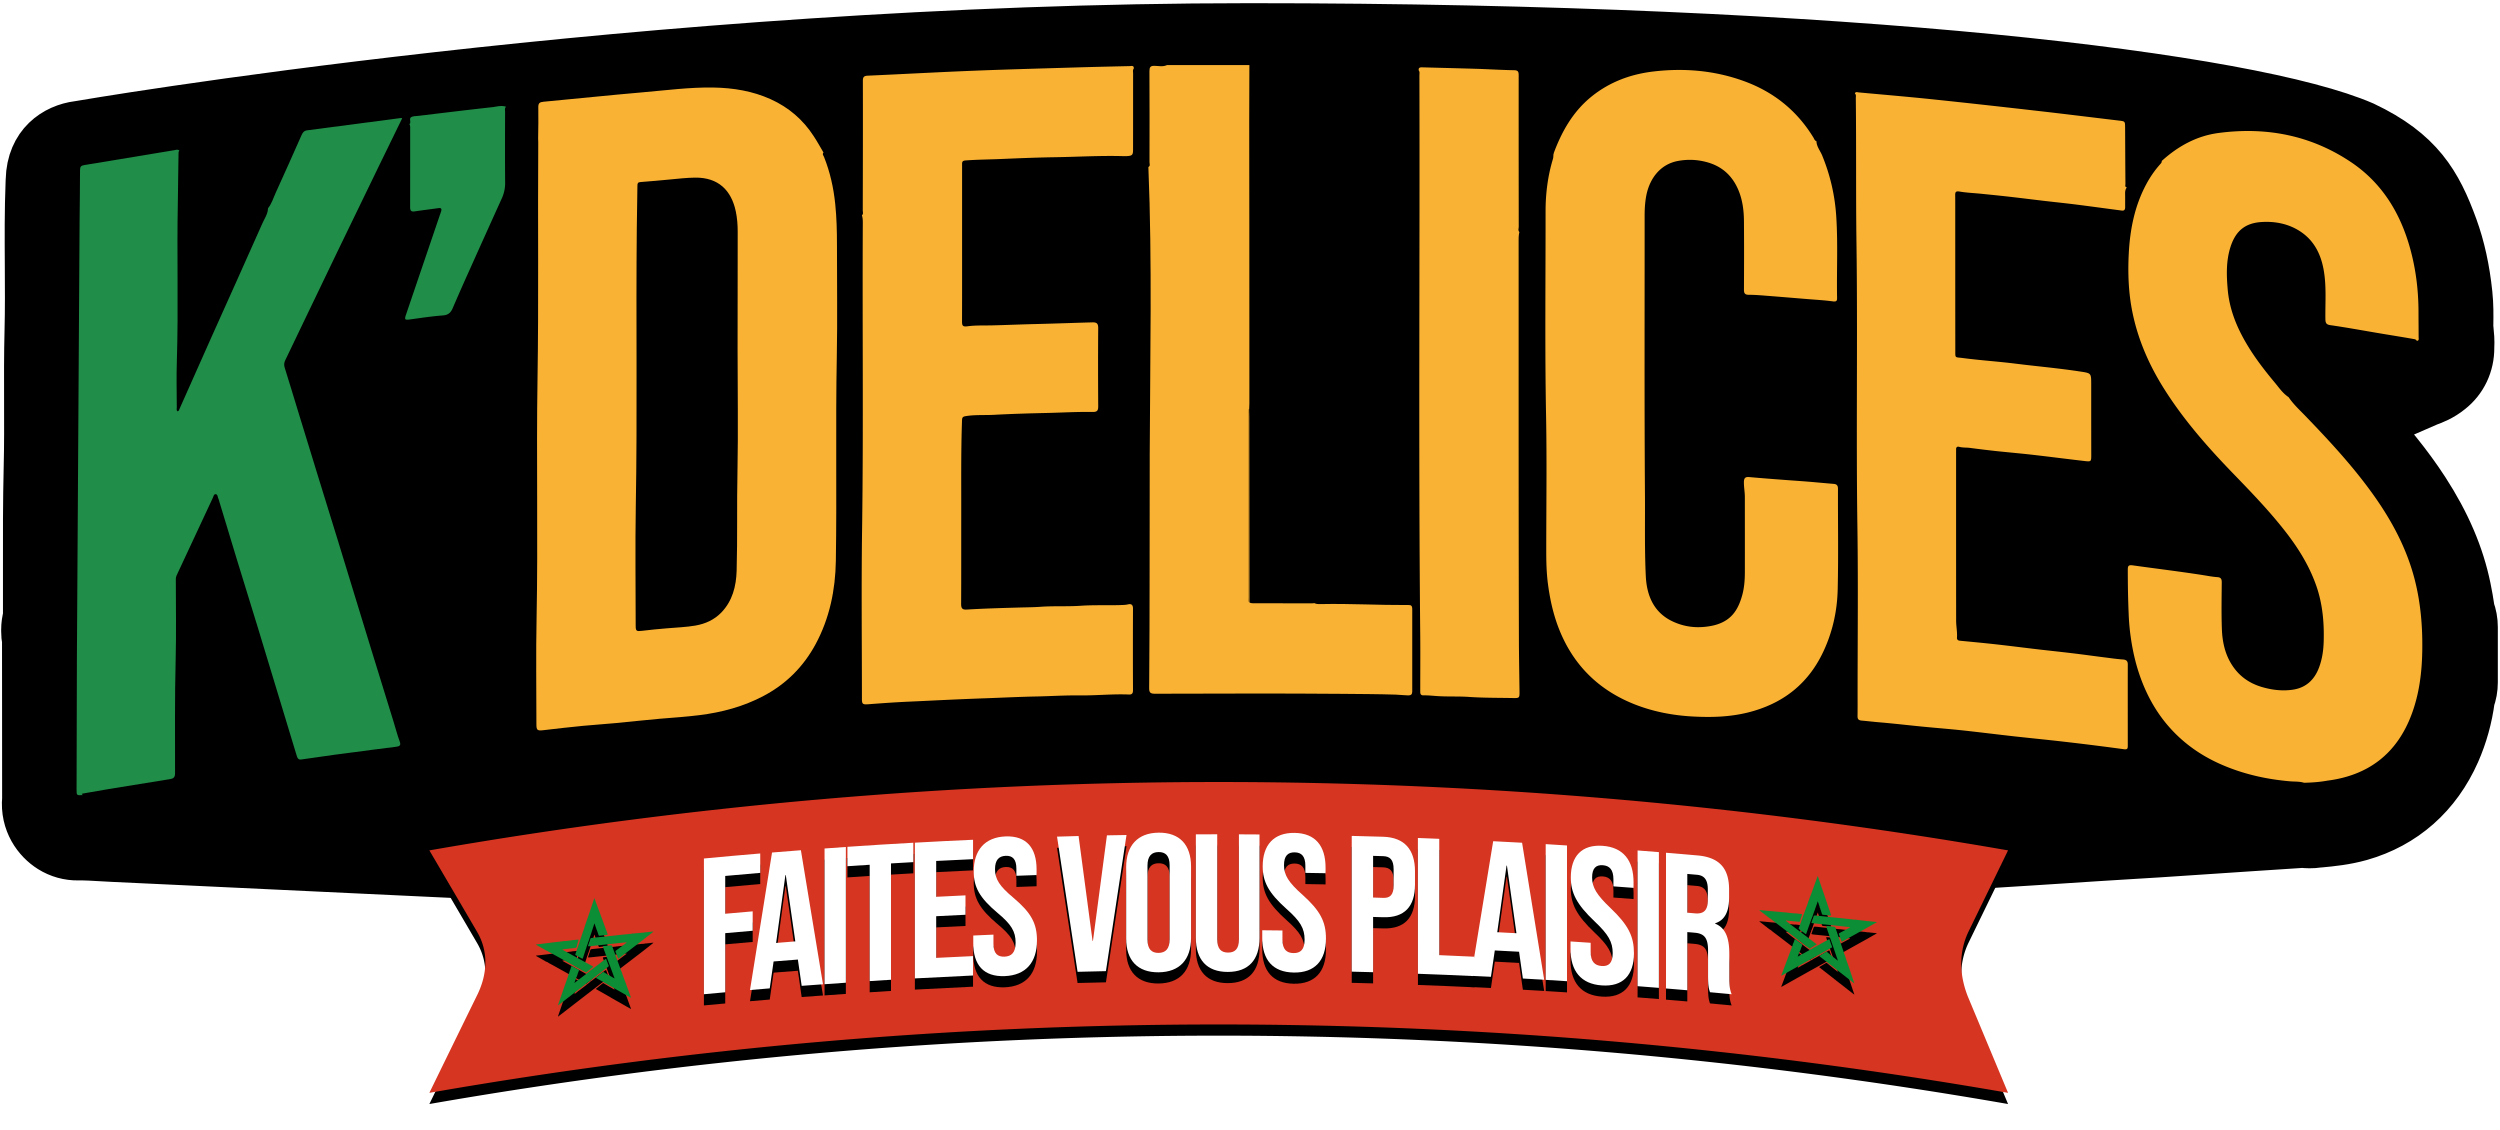 <svg xmlns="http://www.w3.org/2000/svg" xmlns:xlink="http://www.w3.org/1999/xlink" viewBox="0 0 447 202"><defs><path d="M353.83 189.83a820.8 820.8 0 00-282.27 0c2.85-5.84 5.7-11.67 8.55-17.48 1.95-3.97 1.95-7.94 0-11.28-2.85-4.88-5.7-9.74-8.55-14.59a820.8 820.8 0 01282.27 0c-2.34 4.81-4.69 9.63-7.04 14.46-1.77 3.64-1.77 7.81 0 12.03 2.35 5.62 4.69 11.24 7.04 16.86z" id="b"/><filter x="-2.5%" y="-9%" width="105%" height="125.2%" filterUnits="objectBoundingBox" id="a"><feOffset dy="2" in="SourceAlpha" result="shadowOffsetOuter1"/><feGaussianBlur stdDeviation="2" in="shadowOffsetOuter1" result="shadowBlurOuter1"/><feColorMatrix values="0 0 0 0 0 0 0 0 0 0 0 0 0 0 0 0 0 0 0.5 0" in="shadowBlurOuter1"/></filter><path d="M103.21 166c.13.35.26.7.4 1.04.04.1.04.17-.08.25-.1.06-.19.15-.29.23l-.06.05c-.25.15-.46.34-.69.53-.38.29-.77.58-1.15.88-2.16 1.66-4.32 3.33-6.48 5-.09.07-.18.14-.29.22 0-.14.06-.26.1-.37.39-1.13.77-2.25 1.17-3.38l.49-1.39.11-.38c.05-.05.05-.11.06-.16.1-.15.09-.32.16-.48.12-.25.19-.51.27-.77.05-.16.11-.15.22-.08.23.14.47.27.71.4.16.09.35.15.47.29l-.07.18c-.05.23-.2.44-.22.67l-.1.25c-.19.38-.29.78-.46 1.21.14-.1.24-.17.33-.25.13-.11.29-.18.37-.33l.02-.01c.04.02.06-.01.09-.03l1.34-1.02.05-.06c.03-.02.06-.04.09-.07.2-.15.41-.29.58-.48.28-.17.53-.39.8-.59.62-.46 1.23-.94 1.84-1.4.14-.1.17-.09.22.05zm1.03-2.41c.23.65.47 1.29.71 1.94l.72 1.97c.09.24.15.49.28.71.2.67.47 1.32.71 1.98l.06.12c.05.17.09.34.17.5.15.42.3.83.45 1.25.09.24.18.48.27.73l-.04.03-.71-.4c-.68-.39-1.35-.78-2.04-1.16-.15-.09-.3-.18-.46-.26-.11-.06-.2-.15-.33-.17-.08-.1-.2-.15-.31-.21-.76-.44-1.53-.87-2.29-1.3a.673.673 0 01-.11-.07c.44-.35.86-.7 1.29-1.04.07 0 .11.03.16.06.47.28.95.58 1.46.85l.42.26c-.01-.2-.09-.32-.14-.46-.33-.91-.66-1.81-1-2.71-.3-.81-.6-1.62-.89-2.42-.06-.15-.02-.19.16-.21.41-.04.82-.08 1.23-.13.13-.02.19.03.23.14zM321.51 160l1.23.13c.13.01.19.07.23.19.23.7.47 1.39.71 2.09l.72 2.12c.09.26.15.52.28.77.2.72.47 1.42.71 2.13.02.05.04.09.06.13.05.18.09.36.17.54.15.45.3.9.45 1.34l.27.78-.04.02-.71-.55-1.356-1.064a53.099 53.099 0 00-.684-.526c-.15-.12-.3-.24-.46-.36-.11-.08-.2-.19-.33-.24a.657.657 0 00-.144-.15l-.166-.12-2.29-1.79-.11-.09c.44-.26.86-.51 1.29-.77.07.01.11.06.16.09.48.4.96.8 1.46 1.18.13.11.26.22.42.35-.01-.2-.09-.34-.14-.49-.33-.98-.66-1.95-1-2.92-.3-.87-.6-1.74-.89-2.61-.06-.16-.02-.2.16-.18zm-5.63 2.41c.24.19.47.37.71.55.16.13.35.23.47.39l-.07.17c-.05.22-.2.39-.22.62l-.1.23c-.19.34-.29.72-.46 1.11.14-.07.24-.12.33-.18.13-.08.29-.12.37-.25.01 0 .02 0 .02-.01.04.03.06 0 .09-.01l1.34-.74c.02-.01.03-.04.05-.05l.09-.05c.21-.1.42-.19.58-.34.28-.11.53-.28.8-.42.62-.33 1.23-.68 1.84-1.01.14-.07.17-.06.22.1.13.38.26.75.4 1.13.04.1.04.18-.08.23-.1.04-.19.11-.29.17a.21.21 0 00-.06.04c-.25.1-.46.25-.69.38l-1.15.63c-2.16 1.2-4.32 2.41-6.48 3.63l-.29.16c0-.14.06-.24.1-.35l1.17-3.13.49-1.29.11-.36c.05-.04.05-.1.06-.15.1-.13.09-.31.16-.45.06-.11.108-.227.15-.347l.12-.363c.05-.15.11-.12.22-.04zm-217.63.02c-.02.15-.11.3-.1.45-.07.09-.08.2-.12.3-.02.15-.08.3-.1.46-.1.25-.1.25-.39.29l-2.01.23a.52.52 0 00-.19.06c.19.11.37.22.56.32l4.3 2.35c.19.11.39.22.58.32.09.05.09.08 0 .15-.16.13-.33.24-.46.39-.2.16-.42.3-.59.49-.04.02-.09.04-.13.07-.21-.1-.42-.21-.63-.32-.19-.1-.35-.23-.55-.32l-.11-.06c-1.41-.79-2.83-1.58-4.24-2.36-.41-.23-.82-.45-1.23-.67-.14-.15-.37-.17-.55-.28-.06-.04-.1-.11-.2-.11-.11-.09-.23-.17-.37-.22-.27-.18-.58-.32-.86-.49-.08-.05-.16-.09-.25-.14.06-.07.13-.05.18-.06 1.02-.12 2.03-.23 3.05-.37.24-.03.48-.05.72-.08l.75-.09c.06-.01.11-.02.17-.04.1 0 .2.01.3-.03.03.03.07.02.11.02l1.06-.12c.03 0 .06-.01.08-.03l.28-.03.94-.08zm2.81-7.42c.13.34.25.66.36.97.58 1.56 1.16 3.12 1.73 4.68.08.1.05.24.14.33.04.11.03.24.12.33.04.26.04.26-.26.3-.37.04-.74.07-1.1.12-.15.02-.21-.03-.25-.15-.07-.22-.14-.45-.23-.66-.05-.13-.06-.29-.18-.39.01-.02.02-.04.02-.06l-.34-.96c-.08.26-.15.48-.22.7-.02.09-.08.18-.08.27-.09.21-.16.43-.21.65-.16.43-.31.87-.43 1.31-.07.13-.1.27-.15.41-.05.09-.11.17-.07.25-.15.26-.2.55-.3.83-.2.58-.38 1.16-.57 1.74-.06.19-.08.2-.25.11-.35-.19-.69-.38-1.04-.56-.09-.05-.11-.1-.08-.2.14-.38.26-.76.39-1.14.02-.05.03-.1.04-.16.07-.12.09-.25.13-.37.09-.22.17-.44.22-.66.16-.43.32-.86.44-1.29.04-.09.09-.18.09-.28.13-.3.23-.6.31-.9.03-.04.04-.08.04-.13l.36-1.05c.11-.31.22-.63.33-.94.33-.98.66-1.95.98-2.93.02-.04.03-.09.06-.17zm10.54 5.97l.01.04c-.65.53-1.3 1.03-1.95 1.54-1.38 1.06-2.76 2.12-4.15 3.18-.16.13-.18.12-.24-.04-.14-.35-.27-.7-.41-1.05-.04-.11-.04-.18.08-.27l1.74-1.3c.05-.03.14-.06.12-.13-.02-.06-.11-.02-.17-.02-2.04.21-4.09.44-6.13.66l-.39.03c-.18.01-.2-.02-.14-.19.06-.16.12-.32.15-.48.07-.13.13-.27.14-.42.02-.05.05-.09.06-.14.03-.22.18-.25.38-.27l3.99-.42c.12-.01.25-.01.37-.06.06.02.13.01.19-.01l1.09-.11.97-.1.18-.01c.1 0 .2-.02.3-.06.1-.03.2 0 .3-.01l.19-.02c.04-.01.08-.02.13-.02.36-.02.73-.05 1.09-.1.23-.01.47-.02.7-.08.18 0 .35-.02.53-.05.11 0 .23 0 .34-.04.18-.02.36-.03.53-.05zm197.94-3.82c1.02.09 2.04.2 3.06.28l.72.07c.25.02.5.04.75.07h.17c.1.03.2.05.3.03.03.04.07.04.11.04.35.03.71.07 1.06.1.03 0 .06.01.08-.02l.28.03.94.12c-.02.15-.11.28-.1.43-.07.08-.08.18-.12.27-.04.17-.1.3-.12.45-.1.23-.1.23-.39.2l-2.01-.2a.32.32 0 00-.19.02c.19.15.37.3.56.44 1.43 1.09 2.87 2.17 4.31 3.27.19.15.39.3.58.44.09.06.09.1 0 .15-.16.09-.33.17-.46.29-.2.12-.42.21-.59.37l-.13.04-.63-.45c-.19-.14-.35-.3-.55-.43-.04-.03-.07-.06-.11-.09-1.41-1.09-2.83-2.18-4.24-3.26l-1.23-.93c-.14-.18-.37-.25-.55-.39-.06-.05-.1-.13-.2-.15a1.8 1.8 0 00-.37-.3c-.27-.24-.58-.44-.86-.67-.08-.06-.16-.13-.25-.2.06-.05.13-.02.18-.02zm9.9.96l3.99.43c.12.01.25.04.37.02.06.03.13.03.19.03l1.09.12c.32.04.64.07.97.11.06.01.12.02.18.02.1.02.2.03.3.01.1-.01.2.04.3.05l.19.02h.13c.36.06.73.1 1.09.13.23.04.47.08.7.07.18.04.35.05.53.06.11.02.23.04.34.04l.53.06c0 .01.01.03.01.04-.66.37-1.31.74-1.96 1.11-1.38.77-2.76 1.53-4.14 2.31-.16.09-.18.09-.24-.09-.14-.38-.27-.76-.41-1.14-.04-.12-.04-.19.08-.25.58-.31 1.16-.62 1.74-.94.05-.03.14-.03.12-.1-.02-.07-.11-.05-.17-.05-2.04-.22-4.08-.43-6.13-.64-.13-.01-.26-.03-.39-.05-.18-.02-.2-.07-.14-.22s.12-.29.15-.45c.07-.12.13-.24.14-.39.02-.04.05-.08.06-.12.03-.21.18-.21.38-.19zm.36-7.07c.13.37.25.71.36 1.05.58 1.68 1.16 3.37 1.73 5.05.08.11.05.25.14.36.04.12.03.25.12.36.04.27.04.27-.26.24-.37-.04-.74-.08-1.1-.11-.15-.01-.21-.07-.25-.2-.07-.24-.14-.48-.23-.71-.05-.14-.06-.3-.18-.43.01-.02.02-.04.02-.06-.11-.33-.22-.67-.34-1.03-.08.24-.15.45-.22.65-.02.09-.08.16-.08.26-.09.2-.16.39-.21.6-.16.4-.31.8-.43 1.22-.07.12-.1.25-.15.38-.05.09-.11.15-.07.25-.15.23-.2.51-.3.76-.2.53-.38 1.08-.57 1.61-.06.18-.08.18-.25.06-.35-.26-.7-.52-1.04-.78-.09-.06-.11-.12-.08-.22.14-.35.26-.71.39-1.06.02-.05.03-.1.04-.15.07-.1.09-.23.13-.35.09-.2.17-.4.22-.62.16-.39.32-.79.44-1.2.04-.08.09-.16.09-.26.13-.27.23-.55.31-.84.03-.04.04-.07.04-.12l.36-.97.33-.87c.33-.91.66-1.82.98-2.72.02-.04.03-.08.06-.15z" id="d"/><filter x="-.4%" y="-4.3%" width="100.8%" height="117.3%" filterUnits="objectBoundingBox" id="c"><feOffset dy="2" in="SourceAlpha" result="shadowOffsetOuter1"/><feColorMatrix values="0 0 0 0 0 0 0 0 0 0 0 0 0 0 0 0 0 0 0.5 0" in="shadowOffsetOuter1"/></filter><path d="M120.65 147.93c3.36-.32 6.71-.62 10.07-.9v3.47c-2.09.18-4.18.36-6.26.55v6.76c1.64-.15 3.28-.29 4.91-.43v3.47c-1.64.14-3.28.28-4.91.43v10.57c-1.27.11-2.54.23-3.81.35v-24.27z" id="f"/><filter x="-9.9%" y="-4%" width="119.9%" height="115.9%" filterUnits="objectBoundingBox" id="e"><feOffset dy="2" in="SourceAlpha" result="shadowOffsetOuter1"/><feColorMatrix values="0 0 0 0 0 0 0 0 0 0 0 0 0 0 0 0 0 0 0.5 0" in="shadowOffsetOuter1"/></filter><path d="M132.83 146.86c1.72-.14 3.44-.28 5.16-.41 1.32 7.99 2.63 15.98 3.95 23.97-1.27.09-2.54.19-3.81.28l-.69-4.77v.07c-1.44.11-2.89.23-4.33.34l-.69 4.81-3.53.3c1.31-8.2 2.63-16.39 3.94-24.59zm4.16 15.89c-.57-3.95-1.13-7.91-1.7-11.86-.02 0-.05 0-.07.01-.55 4.04-1.11 8.09-1.66 12.13 1.14-.1 2.28-.19 3.43-.28z" id="h"/><filter x="-7.7%" y="-4%" width="115.3%" height="116%" filterUnits="objectBoundingBox" id="g"><feOffset dy="2" in="SourceAlpha" result="shadowOffsetOuter1"/><feColorMatrix values="0 0 0 0 0 0 0 0 0 0 0 0 0 0 0 0 0 0 0.5 0" in="shadowOffsetOuter1"/></filter><path d="M142.22 146.14l3.81-.27v24.27l-3.81.27v-24.27z" id="j"/><filter x="-26.2%" y="-4.1%" width="152.5%" height="116.3%" filterUnits="objectBoundingBox" id="i"><feOffset dy="2" in="SourceAlpha" result="shadowOffsetOuter1"/><feColorMatrix values="0 0 0 0 0 0 0 0 0 0 0 0 0 0 0 0 0 0 0.5 0" in="shadowOffsetOuter1"/></filter><path d="M150.29 149.05c-1.33.08-2.66.17-3.98.26v-3.47c3.93-.27 7.85-.51 11.78-.73v3.47c-1.33.07-2.66.15-3.99.23v20.8c-1.27.08-2.54.15-3.81.24v-20.8z" id="l"/><filter x="-8.5%" y="-4%" width="117%" height="116.2%" filterUnits="objectBoundingBox" id="k"><feOffset dy="2" in="SourceAlpha" result="shadowOffsetOuter1"/><feColorMatrix values="0 0 0 0 0 0 0 0 0 0 0 0 0 0 0 0 0 0 0.5 0" in="shadowOffsetOuter1"/></filter><path d="M158.37 145.1c3.47-.19 6.93-.37 10.4-.52v3.47c-2.2.1-4.39.2-6.59.32v6.41c1.75-.09 3.49-.18 5.24-.26v3.47c-1.75.08-3.49.17-5.24.26v7.45c2.2-.11 4.39-.22 6.59-.32v3.47c-3.47.16-6.94.33-10.4.52V145.1z" id="n"/><filter x="-9.6%" y="-4%" width="119.2%" height="116.1%" filterUnits="objectBoundingBox" id="m"><feOffset dy="2" in="SourceAlpha" result="shadowOffsetOuter1"/><feColorMatrix values="0 0 0 0 0 0 0 0 0 0 0 0 0 0 0 0 0 0 0.5 0" in="shadowOffsetOuter1"/></filter><path d="M168.81 163.09v-1.39c1.2-.05 2.4-.11 3.61-.16v1.66c0 1.73.76 2.33 1.98 2.28 1.21-.05 1.98-.7 1.98-2.5 0-2.01-.76-3.27-3.26-5.35-3.19-2.68-4.23-4.6-4.23-7.38 0-3.81 1.98-6.12 5.69-6.27 3.71-.14 5.55 2.02 5.55 5.9v1.01c-1.2.04-2.41.08-3.61.13v-1.25c0-1.73-.69-2.37-1.91-2.32-1.21.05-1.91.73-1.91 2.4 0 1.77.8 3.02 3.3 5.11 3.19 2.69 4.2 4.6 4.2 7.62 0 3.95-2.01 6.23-5.76 6.38-3.76.15-5.63-1.98-5.63-5.87z" id="p"/><filter x="-8.8%" y="-4%" width="117.6%" height="116%" filterUnits="objectBoundingBox" id="o"><feOffset dy="2" in="SourceAlpha" result="shadowOffsetOuter1"/><feColorMatrix values="0 0 0 0 0 0 0 0 0 0 0 0 0 0 0 0 0 0 0.5 0" in="shadowOffsetOuter1"/></filter><path d="M183.79 144.02c1.28-.04 2.57-.07 3.85-.11.83 6.25 1.67 12.51 2.5 18.76h.07c.83-6.29 1.67-12.59 2.5-18.88 1.17-.02 2.34-.05 3.5-.06-1.23 8.11-2.45 16.22-3.68 24.34-1.69.03-3.38.07-5.07.12-1.22-8.06-2.44-16.11-3.67-24.17z" id="r"/><filter x="-8.1%" y="-4.1%" width="116.1%" height="116.4%" filterUnits="objectBoundingBox" id="q"><feOffset dy="2" in="SourceAlpha" result="shadowOffsetOuter1"/><feColorMatrix values="0 0 0 0 0 0 0 0 0 0 0 0 0 0 0 0 0 0 0.5 0" in="shadowOffsetOuter1"/></filter><path d="M196.15 162.25v-12.76c0-3.88 2.05-6.14 5.8-6.18 3.75-.04 5.8 2.17 5.8 6.06v12.76c0 3.88-2.05 6.11-5.8 6.15-3.76.03-5.8-2.15-5.8-6.03zm7.77.14v-13.24c0-1.73-.76-2.39-1.98-2.37-1.21.01-1.98.68-1.98 2.42v13.24c0 1.73.76 2.38 1.98 2.37 1.22-.02 1.98-.68 1.98-2.42z" id="t"/><filter x="-8.6%" y="-4%" width="117.2%" height="116%" filterUnits="objectBoundingBox" id="s"><feOffset dy="2" in="SourceAlpha" result="shadowOffsetOuter1"/><feColorMatrix values="0 0 0 0 0 0 0 0 0 0 0 0 0 0 0 0 0 0 0.5 0" in="shadowOffsetOuter1"/></filter><path d="M208.61 162.12v-18.51c1.27-.01 2.55-.01 3.82-.01v18.79c0 1.73.73 2.36 1.94 2.36s1.94-.62 1.94-2.35v-18.79c1.23 0 2.45.01 3.68.02v18.51c0 3.88-1.94 6.08-5.69 6.07-3.75 0-5.69-2.21-5.69-6.09z" id="v"/><filter x="-8.8%" y="-4.1%" width="117.6%" height="116.3%" filterUnits="objectBoundingBox" id="u"><feOffset dy="2" in="SourceAlpha" result="shadowOffsetOuter1"/><feColorMatrix values="0 0 0 0 0 0 0 0 0 0 0 0 0 0 0 0 0 0 0.5 0" in="shadowOffsetOuter1"/></filter><path d="M220.48 162.15v-1.39c1.2.01 2.41.02 3.61.04v1.66c0 1.73.76 2.37 1.98 2.38 1.22.02 1.98-.59 1.98-2.4 0-2.01-.76-3.31-3.26-5.52-3.19-2.85-4.23-4.83-4.23-7.6 0-3.81 1.98-6.02 5.69-5.97 3.71.05 5.55 2.31 5.55 6.2v1.01c-1.2-.02-2.41-.05-3.61-.06v-1.25c0-1.73-.69-2.4-1.91-2.42-1.22-.02-1.91.63-1.91 2.3 0 1.77.8 3.06 3.3 5.28 3.19 2.86 4.2 4.82 4.2 7.84 0 3.95-2.01 6.13-5.76 6.07-3.76-.06-5.63-2.29-5.63-6.17z" id="x"/><filter x="-8.8%" y="-4%" width="117.6%" height="116%" filterUnits="objectBoundingBox" id="w"><feOffset dy="2" in="SourceAlpha" result="shadowOffsetOuter1"/><feColorMatrix values="0 0 0 0 0 0 0 0 0 0 0 0 0 0 0 0 0 0 0.5 0" in="shadowOffsetOuter1"/></filter><path d="M236.48 143.89l5.62.15c3.82.12 5.69 2.3 5.69 6.19v2.39c0 3.88-1.87 5.93-5.69 5.81-.6-.02-1.2-.04-1.8-.05v9.88c-1.27-.04-2.54-.07-3.82-.1v-24.27zm5.62 11.08c1.21.04 1.87-.5 1.87-2.23v-2.88c0-1.73-.66-2.31-1.87-2.35-.6-.02-1.2-.04-1.8-.05v7.45l1.8.06z" id="z"/><filter x="-8.8%" y="-4.1%" width="117.7%" height="116.4%" filterUnits="objectBoundingBox" id="y"><feOffset dy="2" in="SourceAlpha" result="shadowOffsetOuter1"/><feColorMatrix values="0 0 0 0 0 0 0 0 0 0 0 0 0 0 0 0 0 0 0.5 0" in="shadowOffsetOuter1"/></filter><path d="M248.31 144.26l3.82.15v20.8c2.09.08 4.18.18 6.28.28v3.47c-3.36-.16-6.73-.3-10.09-.42-.01-8.11-.01-16.19-.01-24.28z" id="B"/><filter x="-9.9%" y="-4%" width="119.8%" height="116.2%" filterUnits="objectBoundingBox" id="A"><feOffset dy="2" in="SourceAlpha" result="shadowOffsetOuter1"/><feColorMatrix values="0 0 0 0 0 0 0 0 0 0 0 0 0 0 0 0 0 0 0.5 0" in="shadowOffsetOuter1"/></filter><path d="M261.77 144.84l5.17.27c1.32 8.16 2.64 16.33 3.95 24.5-1.27-.08-2.54-.15-3.81-.22l-.69-4.86v.07c-1.44-.08-2.89-.16-4.33-.23l-.69 4.71c-1.18-.06-2.36-.12-3.54-.17 1.3-8.02 2.62-16.05 3.94-24.07zm4.16 16.45c-.57-4.03-1.13-8.06-1.7-12.09h-.07c-.55 3.97-1.11 7.94-1.66 11.91 1.14.05 2.28.11 3.43.18z" id="D"/><filter x="-7.7%" y="-4%" width="115.3%" height="116.1%" filterUnits="objectBoundingBox" id="C"><feOffset dy="2" in="SourceAlpha" result="shadowOffsetOuter1"/><feColorMatrix values="0 0 0 0 0 0 0 0 0 0 0 0 0 0 0 0 0 0 0.5 0" in="shadowOffsetOuter1"/></filter><path d="M271.16 145.36l3.81.24v24.27l-3.81-.24v-24.27z" id="F"/><filter x="-26.2%" y="-4.1%" width="152.5%" height="116.3%" filterUnits="objectBoundingBox" id="E"><feOffset dy="2" in="SourceAlpha" result="shadowOffsetOuter1"/><feColorMatrix values="0 0 0 0 0 0 0 0 0 0 0 0 0 0 0 0 0 0 0.5 0" in="shadowOffsetOuter1"/></filter><path d="M275.6 164.15v-1.39l3.6.24v1.66c0 1.73.76 2.41 1.97 2.49 1.21.09 1.97-.48 1.97-2.29 0-2.01-.76-3.35-3.26-5.71-3.19-3.03-4.23-5.07-4.23-7.84 0-3.81 1.98-5.91 5.68-5.65 3.71.26 5.54 2.63 5.54 6.51v1.01l-3.6-.27v-1.25c0-1.73-.69-2.44-1.9-2.53-1.21-.09-1.91.53-1.91 2.19 0 1.77.8 3.1 3.29 5.47 3.19 3.04 4.19 5.06 4.19 8.08 0 3.95-2.01 6.01-5.75 5.75-3.72-.25-5.59-2.58-5.59-6.47z" id="H"/><filter x="-8.8%" y="-4%" width="117.6%" height="116%" filterUnits="objectBoundingBox" id="G"><feOffset dy="2" in="SourceAlpha" result="shadowOffsetOuter1"/><feColorMatrix values="0 0 0 0 0 0 0 0 0 0 0 0 0 0 0 0 0 0 0.5 0" in="shadowOffsetOuter1"/></filter><path d="M287.59 146.49l3.81.3v24.27l-3.81-.3v-24.27z" id="J"/><filter x="-26.2%" y="-4.1%" width="152.5%" height="116.3%" filterUnits="objectBoundingBox" id="I"><feOffset dy="2" in="SourceAlpha" result="shadowOffsetOuter1"/><feColorMatrix values="0 0 0 0 0 0 0 0 0 0 0 0 0 0 0 0 0 0 0.5 0" in="shadowOffsetOuter1"/></filter><path d="M292.67 146.9c1.88.15 3.76.32 5.64.48 3.95.35 5.64 2.35 5.64 6.09v1.49c0 2.5-.8 4.02-2.49 4.55v.07c1.9.76 2.53 2.63 2.53 5.37v4.26c0 1.18.04 2.05.42 2.99l-3.87-.36c-.21-.64-.35-1.04-.35-3.01v-4.44c0-2.25-.66-3.04-2.39-3.19-.44-.04-.88-.08-1.32-.11v10.4a489 489 0 00-3.81-.32V146.9zm5.2 10.84c1.42.12 2.28-.42 2.28-2.36v-1.87c0-1.73-.59-2.55-1.94-2.67l-1.73-.15v6.93l1.39.12z" id="L"/><filter x="-8.5%" y="-4%" width="117%" height="115.8%" filterUnits="objectBoundingBox" id="K"><feOffset dy="2" in="SourceAlpha" result="shadowOffsetOuter1"/><feColorMatrix values="0 0 0 0 0 0 0 0 0 0 0 0 0 0 0 0 0 0 0.5 0" in="shadowOffsetOuter1"/></filter></defs><g stroke="none" stroke-width="1" fill="none" fill-rule="evenodd"><g transform="translate(-10 -129)" fill-rule="nonzero"><g transform="translate(15.21 134.57)"><path d="M9.1 17.44c-.11.02-.2.03-.27.04-3.78.49-7.87 3.14-8.02 9.11l-.02.42c-.2 5.01-.17 10-.14 14.83.02 3.89.05 7.91-.05 11.79-.11 4.21-.09 8.43-.08 12.52.01 3.88.03 7.88-.07 11.77C.3 84.09.31 90.32.32 96.33c0 2.8.01 5.6 0 8.4-.21.74-.32 1.51-.32 2.29v.32c0 .54.05 1.07.15 1.59l.01 12.29c0 5.35 0 10.7.01 16.05-.38 4 1.81 6.9 4.06 8.31 1.37.86 2.94 1.3 4.57 1.27 1.32-.02 2.76.07 4.28.16.68.04 1.36.08 2.04.11 4.41.21 8.82.42 13.23.62l49.72 2.35 8.25.39c3.05.14 6.1.28 9.16.41 3.23.14 6.45.29 9.68.43 1.428.065 2.575-7.87 23.73-8.01 17.146-.115 57.167-6.036 119.42-3.78 12.517.452 34.674 1.373 61.05 5.31 4.67.697 11.26 2.29 19.77 4.78 2.24-.14 4.49-.28 6.73-.43l5.4-.36 5.83-.39c2-.13 4.01-.25 6.01-.38 1.85-.11 3.7-.23 5.55-.35 1.75-.11 3.5-.23 5.25-.34 1.89-.13 3.78-.25 5.66-.37 1.71-.11 3.43-.21 5.14-.32 2.01-.12 4.02-.24 6.03-.37 3.11-.2 6.22-.41 9.32-.62l6.71-.45c3.25-.22 6.5-.43 9.75-.64.72.09 1.65.13 2.7-.03.08-.01.16-.01.24-.02 2.15-.2 4.59-.44 7.19-1.17 7.6-2.16 13.36-7.25 16.66-14.72 1.28-2.91 2.15-6.02 2.58-9.3.34-.91.52-1.89.52-2.91v-9.91c0-1.03-.19-2.02-.53-2.93-.2-1.42-.45-2.74-.68-3.89-1.17-5.76-3.58-11.41-7.39-17.29-3-4.62-6.43-8.69-9.6-12.18l10.47-4.56.13-.05c.72-.26 2.17-.79 3.62-1.97 2.15-1.69 3.37-4.25 3.35-7.08.07-1.26-.03-2.32-.12-3.12-.02-.22-.05-.53-.06-.6l.01-.46c.02-1.6.05-3.42-.16-5.38-.46-4.4-1.31-8.24-2.58-11.74-2.82-7.75-5.97-13.16-15.74-17.79C397.33 8.91 326.28 0 218.2 0 110.12 0 9.1 17.44 9.1 17.44z" stroke="#000" stroke-width="10" fill="#000"/><path d="M218.19 102.12c.17.15.37.17.59.17 3.54.01 7.08.02 10.62.02.13 0 .26-.03.4-.04.37.2.77.17 1.17.17 5.17-.11 10.33.2 15.5.17h.16c.48-.03.67.19.67.67-.01 4.93-.01 9.86 0 14.79 0 .52-.22.7-.72.7-.74-.01-1.48-.12-2.22-.14-3.19-.1-6.39-.11-9.58-.14-11.17-.1-22.34-.04-33.5-.02-.75 0-1.03-.18-1.02-.98.12-13.93.06-27.85.1-41.78.06-17.14.46-34.29-.24-51.42.39-.2.2-.57.2-.85.01-5.43.02-10.86-.01-16.29 0-.72.18-.97.93-.95.74.02 1.5.21 2.22-.14h14.72c-.01 3.4-.03 6.81-.03 10.21 0 6.23.02 12.46.02 18.69.01 10.54.01 21.08.01 31.63 0 .29-.02.58-.03.88-.2.26-.11.57-.11.85-.01 11-.01 22.01 0 33.01-.02.25-.13.56.15.79z" fill="#F9B234"/><path d="M142.03 21.7c-.26.3 0 .56.1.8 1.08 2.7 1.7 5.51 2 8.4.25 2.44.31 4.87.31 7.32-.01 6.66.1 13.32-.03 19.98-.23 12.17.02 24.34-.17 36.51-.08 5.21-1.12 10.28-3.64 14.94-2.16 3.98-5.23 7.06-9.24 9.19-3.62 1.92-7.49 2.96-11.53 3.46-2.34.29-4.69.45-7.04.64-2.61.22-5.22.53-7.82.77-1.98.19-3.96.31-5.94.5-2.37.23-4.74.5-7.1.78-1.05.12-1.23.01-1.23-1.04 0-6.31-.1-12.63.03-18.94.28-14.3-.06-28.6.17-42.9.22-14.06.03-28.12.13-42.18 0-.27-.01-.53-.02-.8.02-1.84.07-3.67.03-5.51-.02-.74.24-.94.94-1 5.93-.55 11.86-1.18 17.79-1.69 4.19-.36 8.36-.92 12.58-.85 3.54.06 6.99.62 10.24 2.09 3.21 1.45 5.79 3.66 7.7 6.62.61.92 1.16 1.93 1.74 2.91zm-15.36 35.41c.01 0 .01 0 0 0 .01-7.08 0-14.17.02-21.25 0-1.23-.09-2.44-.34-3.63-.79-3.76-3.11-6.1-7.3-6.04-1.46.02-2.91.18-4.36.32-1.79.17-3.58.34-5.38.47-.49.03-.55.26-.55.66-.04 2.52-.08 5.05-.11 7.57-.17 16.59.11 33.18-.18 49.76-.12 7.11-.02 14.22-.02 21.33 0 .97.14 1.04 1.13.92 1.5-.19 3-.32 4.5-.45 1.69-.15 3.39-.2 5.06-.49 1.77-.31 3.36-1.03 4.62-2.33 2-2.07 2.66-4.72 2.74-7.45.17-5.93.02-11.87.15-17.8.14-7.2.02-14.4.02-21.59z" fill="#F9B234"/><path d="M66.7 15.59c-1.34 2.75-2.69 5.49-4.02 8.24-2.5 5.15-5 10.29-7.49 15.45-1.94 4.03-3.87 8.06-5.81 12.09-1.2 2.49-2.39 4.99-3.59 7.48-.21.43-.24.84-.1 1.3.81 2.58 1.59 5.18 2.38 7.76 1.2 3.91 2.4 7.82 3.6 11.72 1.19 3.86 2.39 7.71 3.57 11.56 1.97 6.42 3.93 12.85 5.9 19.27 1.33 4.34 2.68 8.68 4.02 13.01.37 1.19.68 2.41 1.11 3.57.27.73-.13.84-.64.91-1.39.19-2.78.35-4.17.53-2.26.29-4.51.58-6.77.89-2.02.27-4.03.57-6.05.86-.49.07-.67-.24-.78-.62-2.32-7.64-4.63-15.29-6.96-22.94-1.24-4.06-2.51-8.12-3.75-12.18-1.1-3.6-2.19-7.21-3.28-10.82-.02-.08-.06-.15-.09-.22-.08-.25-.09-.6-.38-.65-.39-.06-.42.36-.53.59-2.18 4.65-4.34 9.3-6.51 13.95-.16.33-.13.67-.13 1.02 0 4.66.09 9.33-.03 13.99-.18 6.79-.1 13.58-.11 20.37 0 .66-.27.92-.84 1.01-3.68.6-7.37 1.19-11.05 1.79-1.54.25-3.08.53-4.61.8-.39.07.01.18-.01.28-1.1.05-1.1.05-1.1-.99.02-7.88.03-15.76.06-23.65.04-8.68.1-17.36.16-26.04.05-8.68.11-17.36.16-26.04.05-8.65.1-17.31.16-25.96.02-3.03.08-6.07.08-9.1 0-.58.19-.78.74-.87 5.38-.88 10.76-1.78 16.14-2.67.29-.05.62-.2.89.09-.19.16-.16.38-.16.59-.07 2.84-.06 5.69-.12 8.53-.2 9.5.12 19.01-.18 28.51-.09 2.74-.02 5.49-.01 8.23 0 .25-.1.53.12.75.27-.05.3-.29.38-.47 1.89-4.25 3.77-8.5 5.67-12.74 3.04-6.79 6.11-13.57 9.12-20.37.39-.89 1-1.71 1.02-2.74.67-.81.94-1.82 1.37-2.75 1.57-3.43 3.1-6.88 4.63-10.33.21-.47.45-.78 1.02-.85 5.59-.72 11.17-1.47 16.76-2.2.06-.02.14.04.21.06z" fill="#208D48"/><path d="M319.57 19.67c.03.98.68 1.72 1.03 2.57 1.43 3.49 2.27 7.11 2.51 10.87.32 4.87.06 9.74.15 14.61.01.5-.14.68-.72.6-1.42-.19-2.85-.28-4.27-.39-2.59-.21-5.18-.43-7.76-.63-1.01-.08-2.01-.16-3.02-.16-.66 0-.88-.22-.88-.88.02-4.08.03-8.15 0-12.23-.01-1.86-.23-3.71-.93-5.46-1.05-2.6-2.87-4.35-5.61-5.12-1.74-.49-3.49-.57-5.27-.24-3.18.6-5.01 3.14-5.62 6.03-.26 1.26-.33 2.52-.33 3.8.01 16.71-.06 33.41.06 50.12.03 4.76-.08 9.53.15 14.29.17 3.48 1.43 6.53 4.84 8.11 1.86.87 3.87 1.18 5.97.92 1.16-.14 2.24-.4 3.25-.97 1.8-1.01 2.63-2.71 3.16-4.59.37-1.31.48-2.66.49-4.01.01-4.53 0-9.06 0-13.59 0-.9-.18-1.79-.17-2.7.01-.72.26-.95.94-.89 1.9.17 3.8.32 5.7.46 1.53.12 3.07.22 4.6.34 1.61.13 3.22.29 4.83.42.56.05.75.31.75.88-.02 5.99.09 11.99-.05 17.98-.09 4.03-.99 7.95-2.79 11.59-2.73 5.51-7.18 8.87-13.12 10.39-3.3.84-6.64.93-9.98.75-3.58-.19-7.09-.86-10.46-2.19-5.68-2.26-9.96-6.05-12.64-11.55-1.54-3.15-2.37-6.51-2.82-9.99-.25-1.93-.3-3.86-.3-5.8 0-8.05.12-16.1-.03-24.14-.23-12.22-.08-24.45-.09-36.67 0-3.15.39-6.29 1.31-9.33.09-.29.08-.57.09-.87l-.01.02c.02-.01.06-.02.07-.04 0-.04-.01-.08-.02-.12 1.46-3.95 3.48-7.52 6.83-10.21 3.26-2.61 7.02-3.98 11.11-4.45 5.4-.62 10.73-.18 15.89 1.66 5.39 1.91 9.62 5.26 12.61 10.15.16.24.22.57.55.66zM406.76 134.39c-.82-.26-1.68-.19-2.51-.26-4.18-.36-8.22-1.26-12.09-2.92-3.45-1.48-6.49-3.52-9.05-6.27-2.26-2.42-3.94-5.19-5.18-8.26-1.09-2.7-1.77-5.5-2.17-8.37-.2-1.41-.32-2.84-.37-4.27-.11-2.58-.15-5.16-.15-7.74 0-.68.11-.89.91-.78 4.22.59 8.45 1.1 12.66 1.76.81.13 1.62.29 2.43.34.63.04.8.32.8.91-.02 2.77-.08 5.54.02 8.31.08 2.32.55 4.58 1.87 6.58 1.29 1.96 3.08 3.2 5.3 3.85 1.8.53 3.64.75 5.49.48 2.38-.34 3.91-1.78 4.73-4.01.56-1.51.78-3.07.82-4.68.09-3.4-.21-6.73-1.35-9.96-1.27-3.6-3.27-6.79-5.61-9.77-2.87-3.67-6.11-7.01-9.34-10.35-4.5-4.66-8.78-9.53-12.25-15.05-2.66-4.22-4.64-8.73-5.64-13.62-.72-3.5-.85-7.07-.66-10.63.23-4.29 1.06-8.47 3.13-12.32.68-1.27 1.49-2.45 2.45-3.53.16-.18.34-.34.31-.62 2.9-2.63 6.23-4.48 10.14-5 8.51-1.13 16.5.38 23.69 5.2 5.58 3.74 8.86 9.15 10.61 15.54 1.02 3.71 1.47 7.51 1.47 11.36 0 1.46.02 2.93.02 4.39 0 .26.14.63-.32.68a.6.6 0 00-.44-.31c-2.47-.44-4.95-.82-7.43-1.25-2.52-.43-5.05-.89-7.59-1.25-.73-.1-.88-.4-.89-1.08-.04-2.92.21-5.84-.3-8.75-.5-2.87-1.73-5.32-4.21-6.94-2.08-1.36-4.47-1.83-6.93-1.67-2.76.18-4.55 1.45-5.51 4.4-.82 2.52-.74 5.11-.51 7.72.32 3.55 1.62 6.72 3.42 9.74 1.44 2.43 3.16 4.65 4.96 6.81.77.92 1.46 1.96 2.5 2.64.85 1.27 1.97 2.29 3.02 3.38 4.29 4.45 8.49 8.98 12.09 14.02 3.34 4.67 6.02 9.66 7.45 15.26 1.06 4.16 1.41 8.38 1.34 12.66-.06 3.88-.53 7.7-1.89 11.36-2.62 7.03-7.7 10.96-15.13 11.9-1.34.24-2.72.34-4.11.37zM197.51 6.68c-.22.29-.12.62-.12.93-.01 4.53 0 9.06-.01 13.59 0 .93-.15 1.09-1.11 1.14-.29.02-.59.01-.88 0-4-.1-7.99.14-11.98.2-3.21.05-6.43.18-9.64.32-2.12.09-4.25.1-6.37.26-.62.05-.59.37-.59.79v10.95c0 5.68.01 11.35-.01 17.03 0 .74.1 1 .98.88 1.41-.19 2.87-.13 4.3-.16 2.63-.06 5.26-.18 7.9-.24 3.37-.08 6.75-.21 10.12-.3.8-.02 1.05.21 1.05 1.03-.04 4.66-.03 9.33 0 13.99.01.77-.22 1.01-1 1-2.74-.05-5.48.12-8.22.18-3.13.07-6.27.16-9.4.33-1.69.09-3.4-.04-5.09.24-.55.09-.62.28-.64.75-.2 5.62-.13 11.23-.14 16.85-.01 5.33.01 10.66-.02 15.99 0 .77.23 1.04 1 .99 3.21-.19 6.42-.28 9.64-.37 1.16-.03 2.34-.04 3.5-.12 2.42-.18 4.85-.02 7.26-.19 2.34-.16 4.68-.05 7.02-.12.48-.02.95-.01 1.42-.13.57-.13.89.06.89.74-.02 4.88-.02 9.75 0 14.63 0 .55-.19.78-.75.75-2.96-.12-5.9.2-8.86.16-2.55-.03-5.11.14-7.66.19-2.92.06-5.84.2-8.76.31-2.6.09-5.2.2-7.8.32-2.12.1-4.24.21-6.36.3-2.38.11-4.76.28-7.14.46-.99.07-1.14-.02-1.14-.98 0-10.07-.11-20.14.03-30.21.26-18.33.03-36.65.13-54.98 0-.43-.03-.85-.16-1.25.3-.25.15-.59.15-.89.02-7.72.04-15.45.02-23.17 0-.71.23-.88.91-.91 6.28-.28 12.55-.63 18.83-.88 6.23-.25 12.46-.41 18.69-.6 3.09-.09 6.18-.16 9.27-.23.32-.01.78-.17.74.43zM375.07 27.94c-.26.33-.32.7-.31 1.12.02.8 0 1.6.01 2.4 0 .42-.13.68-.6.62-2.67-.35-5.35-.72-8.02-1.06-1.97-.25-3.95-.45-5.92-.68-2.13-.25-4.25-.52-6.38-.76-1.66-.19-3.32-.35-4.98-.52-1.24-.12-2.49-.17-3.71-.38-.7-.12-.79.13-.78.68.01.77.01 1.55.01 2.32 0 8.45 0 16.89.01 25.34 0 1.51-.09 1.24 1.29 1.42 3.17.42 6.38.62 9.55 1.02 3.83.48 7.68.81 11.5 1.4 1.95.3 1.96.27 1.96 2.24 0 4.21 0 8.42.01 12.63 0 1.24 0 1.27-1.22 1.13-3.02-.35-6.04-.74-9.06-1.09-2.18-.25-4.37-.44-6.56-.67-1.6-.17-3.21-.37-4.81-.58-.66-.09-1.32-.02-1.98-.2-.34-.09-.56.08-.54.48.01.19 0 .37 0 .56 0 10.02 0 20.04.01 30.05 0 1.01.22 2.01.15 3.02-.03.35.17.53.52.56 2.16.21 4.32.41 6.48.65 2.58.29 5.15.62 7.72.92 2 .23 4 .44 6 .68 1.92.23 3.83.5 5.75.74 1.05.13 2.1.29 3.15.36.63.04.93.25.92.91-.01 4.85 0 9.7 0 14.55 0 .5-.1.67-.7.59-3.43-.47-6.87-.9-10.32-1.3-3.02-.35-6.05-.65-9.08-.98-3.16-.35-6.31-.75-9.46-1.09-2.34-.25-4.69-.43-7.04-.66-2.56-.25-5.11-.55-7.67-.77-1.11-.09-2.21-.22-3.32-.32-.63-.06-.74-.33-.73-.87.02-1.28.01-2.56.01-3.84 0-9.88.11-19.77-.03-29.65-.25-16.97.06-33.93-.17-50.9-.12-8.68-.02-17.36-.12-26.04 0-.28.1-.59-.17-.83.14-.36.43-.22.68-.19 4.32.4 8.64.76 12.95 1.21 6.16.64 12.32 1.33 18.47 2.03 5.04.57 10.08 1.2 15.12 1.8 1.1.13 1.09.13 1.1 1.24.02 3.35.03 6.71.06 10.06.01.22-.16.55.25.65zM266.46 35.92c-.13.49-.14.99-.14 1.5.01 23.82-.02 47.63.05 71.45.01 3.08.07 6.17.11 9.25.01 1.09-.04 1.14-1.12 1.12-2.63-.05-5.27-.02-7.9-.2-1.84-.13-3.67-.03-5.5-.14-.87-.05-1.74-.16-2.62-.14-.66.02-.61-.44-.61-.88 0-3.22.03-6.45 0-9.67-.33-33.43-.06-66.85-.15-100.28 0-.31.1-.64-.13-.93-.06-.53.31-.54.67-.53 3.3.09 6.6.17 9.9.27 2.16.07 4.31.21 6.47.24.68.01.84.23.84.87-.01 9.05 0 18.11.01 27.16-.02.3-.15.64.12.91z" fill="#F9B234"/><path d="M85.28 13.52c-.29.25-.18.59-.18.9-.01 4.21-.03 8.42.01 12.63a6.58 6.58 0 01-.59 2.84c-1.94 4.28-3.87 8.57-5.8 12.87a409.75 409.75 0 00-2.99 6.78c-.35.82-.82 1.22-1.76 1.29-1.98.15-3.94.45-5.91.72-.85.12-.97.03-.7-.79 2.04-6.01 4.09-12.03 6.13-18.04.07-.2.15-.4.2-.61.09-.4-.08-.53-.48-.47-1.44.2-2.88.38-4.32.59-.72.11-.77-.31-.77-.86.01-4.58.01-9.16.01-13.75 0-.34.04-.69-.14-1.01.04-.04.08-.07.11-.11.17-.37-.22-.93.28-1.16.37-.17.83-.15 1.25-.2 4.33-.52 8.66-1.05 13-1.53.87-.07 1.75-.41 2.65-.09z" fill="#208D48"/><path d="M218.19 102.12c-.28-.23-.17-.54-.17-.82V68.29c0-.28-.09-.59.11-.85.01.51.03 1.01.03 1.52l.03 33.16z" fill="#F9B234"/><g><use fill="#000" filter="url(#a)" xlink:href="#b"/><use fill="#D53521" xlink:href="#b"/></g><g><use fill="#000" filter="url(#c)" xlink:href="#d"/><use fill="#0C8E36" xlink:href="#d"/></g><g><use fill="#000" filter="url(#e)" xlink:href="#f"/><use fill="#FFF" xlink:href="#f"/></g><g><use fill="#000" filter="url(#g)" xlink:href="#h"/><use fill="#FFF" xlink:href="#h"/></g><g><use fill="#000" filter="url(#i)" xlink:href="#j"/><use fill="#FFF" xlink:href="#j"/></g><g><use fill="#000" filter="url(#k)" xlink:href="#l"/><use fill="#FFF" xlink:href="#l"/></g><g><use fill="#000" filter="url(#m)" xlink:href="#n"/><use fill="#FFF" xlink:href="#n"/></g><g><use fill="#000" filter="url(#o)" xlink:href="#p"/><use fill="#FFF" xlink:href="#p"/></g><g><use fill="#000" filter="url(#q)" xlink:href="#r"/><use fill="#FFF" xlink:href="#r"/></g><g><use fill="#000" filter="url(#s)" xlink:href="#t"/><use fill="#FFF" xlink:href="#t"/></g><g><use fill="#000" filter="url(#u)" xlink:href="#v"/><use fill="#FFF" xlink:href="#v"/></g><g><use fill="#000" filter="url(#w)" xlink:href="#x"/><use fill="#FFF" xlink:href="#x"/></g><g><use fill="#000" filter="url(#y)" xlink:href="#z"/><use fill="#FFF" xlink:href="#z"/></g><g><use fill="#000" filter="url(#A)" xlink:href="#B"/><use fill="#FFF" xlink:href="#B"/></g><g><use fill="#000" filter="url(#C)" xlink:href="#D"/><use fill="#FFF" xlink:href="#D"/></g><g><use fill="#000" filter="url(#E)" xlink:href="#F"/><use fill="#FFF" xlink:href="#F"/></g><g><use fill="#000" filter="url(#G)" xlink:href="#H"/><use fill="#FFF" xlink:href="#H"/></g><g><use fill="#000" filter="url(#I)" xlink:href="#J"/><use fill="#FFF" xlink:href="#J"/></g><g><use fill="#000" filter="url(#K)" xlink:href="#L"/><use fill="#FFF" xlink:href="#L"/></g></g></g></g></svg>